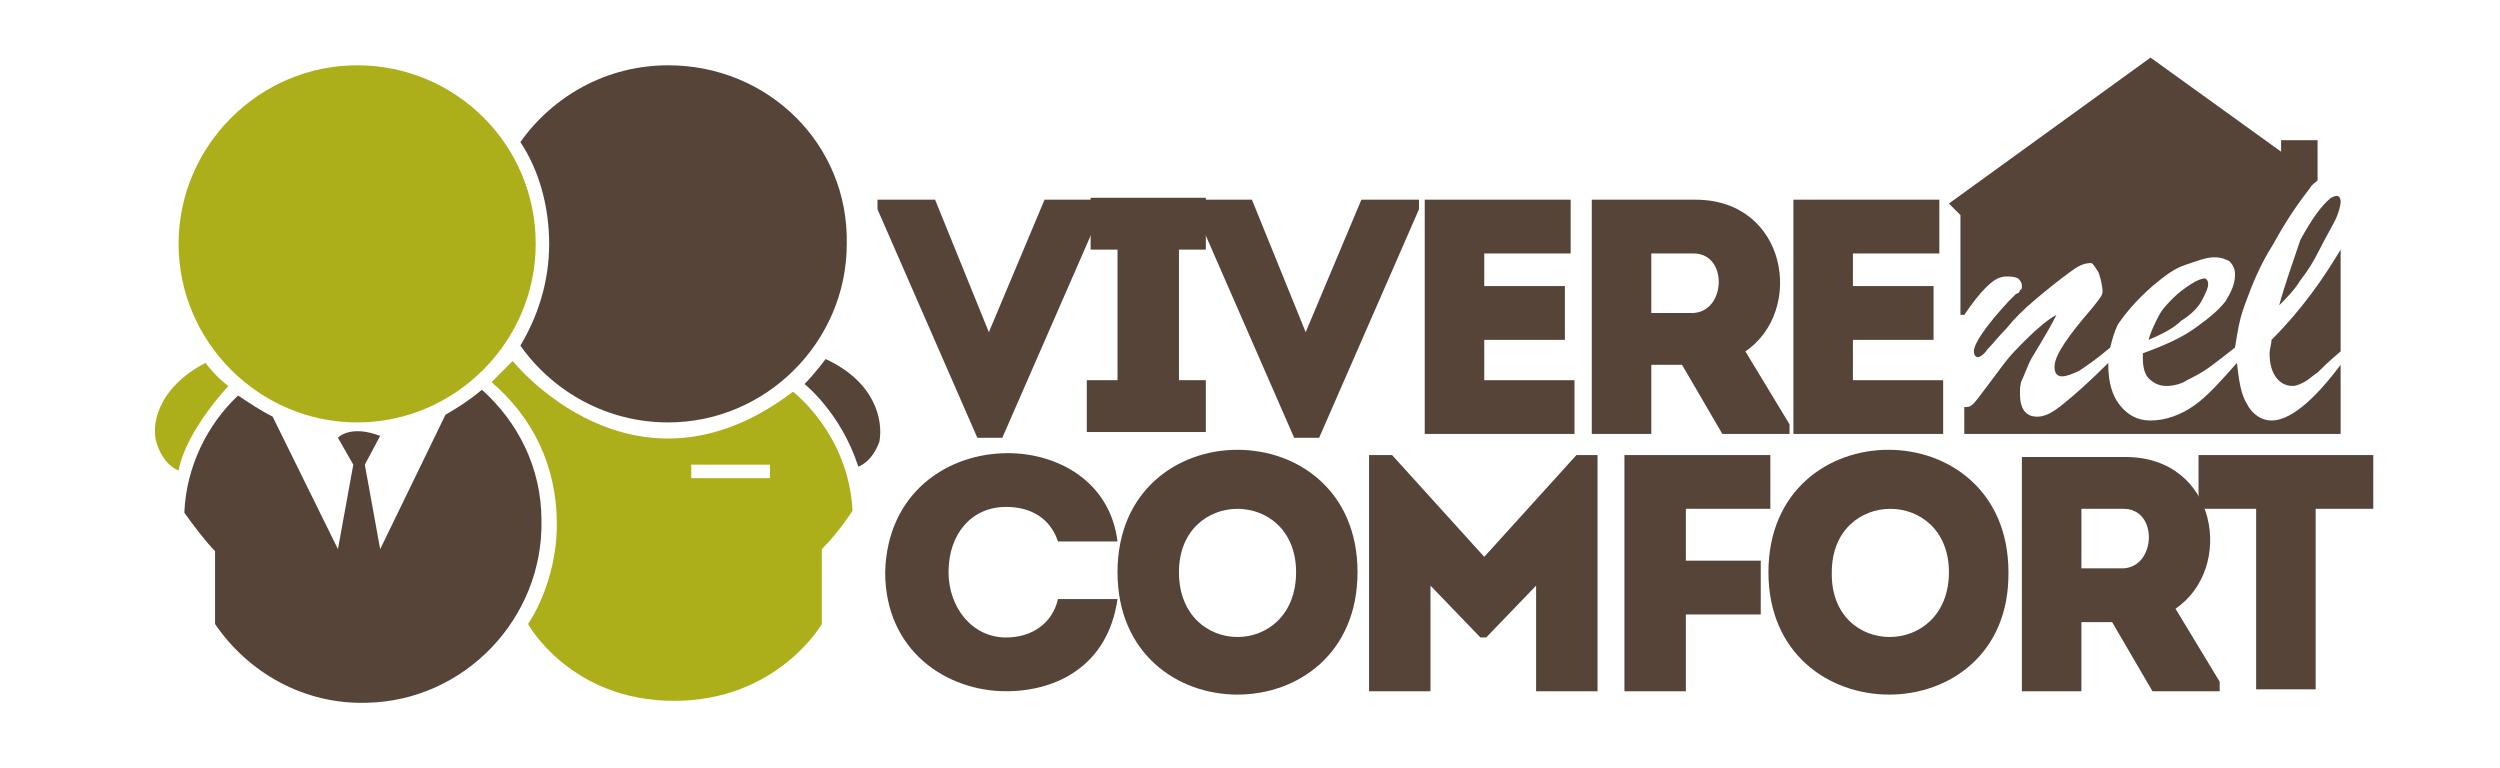 <?xml version="1.0" encoding="utf-8"?>
<!-- Generator: Adobe Illustrator 25.3.1, SVG Export Plug-In . SVG Version: 6.00 Build 0)  -->
<svg version="1.1" id="Livello_1" xmlns="http://www.w3.org/2000/svg" xmlns:xlink="http://www.w3.org/1999/xlink" x="0px" y="0px"
	 width="130.2px" height="40px" viewBox="0 0 130.2 40" style="enable-background:new 0 0 130.2 40;" xml:space="preserve">
<style type="text/css">
	.st0{fill:#574439;}
	.st1{fill:#ADAF1A;}
</style>
<path class="st0" d="M43,18.7c0,0-0.6,0.8-1.1,1.3c0,0,1.9,1.5,2.8,4.3c0,0,0.7-0.2,1.1-1.3C46,21.9,45.6,19.9,43,18.7z"/>
<path class="st1" d="M27.9,12.7c0,5.1-4.2,9.3-9.3,9.3c-5.1,0-9.3-4.2-9.3-9.3c0-5.1,4.2-9.3,9.3-9.3C23.7,3.4,27.9,7.5,27.9,12.7z"
	/>
<path class="st0" d="M34.8,3.4c-3.2,0-6,1.6-7.7,4c1,1.5,1.5,3.4,1.5,5.3c0,2-0.6,3.8-1.5,5.3c1.7,2.4,4.5,4,7.7,4
	c5.1,0,9.3-4.2,9.3-9.3C44.2,7.5,40,3.4,34.8,3.4z"/>
<path class="st1" d="M10.7,18.9c0,0,0.6,0.8,1.2,1.2c0,0-2.2,2.3-2.6,4.4c0,0-0.7-0.2-1.1-1.3C7.8,22.2,8.2,20.2,10.7,18.9z"/>
<path class="st0" d="M19.8,22.7L19,24.2l0.8,4.4l3.4-7c0.7-0.4,1.3-0.8,1.9-1.3c1.9,1.7,3.1,4.1,3.1,6.8c0.1,5.1-4,9.4-9.1,9.5
	c-3.3,0.1-6.2-1.6-7.9-4.1v-3.8c-0.5-0.5-1.1-1.3-1.6-2c0.1-2.4,1.2-4.6,2.8-6.1c0.6,0.4,1.2,0.8,1.8,1.1l3.4,6.9l0.8-4.4l-0.8-1.4
	C17.6,22.8,18.2,22.1,19.8,22.7z"/>
<path class="st1" d="M41.3,20.4c-8.3,6.3-14.6-1.6-14.6-1.6l-1.1,1.1c2.1,1.8,3.4,4.3,3.4,7.4c0,3.1-1.5,5.2-1.5,5.2s2.2,4,7.6,4
	s7.7-4,7.7-4v-3.9c0.9-0.9,1.6-2,1.6-2C44.2,22.6,41.3,20.4,41.3,20.4z M40.1,24.9h-4.1v-0.7h4.1V24.9z"/>
<g>
	<path class="st0" d="M51.5,17.3L51.5,17.3l2.9-6.9h3v0.5l-5.2,11.9h-1.3l-5.2-11.9v-0.5h3L51.5,17.3z"/>
	<path class="st0" d="M62.8,19.8v2.7h-6.2v-2.7h1.6v-6.8h-1.4v-2.7h6v2.7h-1.4v6.8H62.8z"/>
	<path class="st0" d="M68,17.3L68,17.3l2.9-6.9h3v0.5l-5.2,11.9h-1.3l-5.2-11.9v-0.5h3L68,17.3z"/>
	<path class="st0" d="M81.8,13.2c-1.8,0-2.7,0-4.5,0v1.7h4.2c0,0.9,0,1.9,0,2.8h-4.2c0,0.7,0,1.4,0,2.1c1.8,0,2.8,0,4.7,0
		c0,0.9,0,1.9,0,2.8c-2.9,0-5,0-7.8,0c0-4.1,0-8.2,0-12.2c2.8,0,4.8,0,7.6,0C81.8,11.3,81.8,12.2,81.8,13.2z"/>
	<path class="st0" d="M93.2,22.1v0.5h-3.5L87.6,19H86v3.6c-1,0-2.1,0-3.1,0c0-4.1,0-8.1,0-12.2c1.8,0,3.6,0,5.4,0
		c4.8,0,5.7,5.8,2.6,7.9L93.2,22.1z M88.2,13.2c-0.7,0-1.5,0-2.2,0c0,1,0,2.1,0,3.1h2.2C89.9,16.2,90,13.2,88.2,13.2z"/>
	<path class="st0" d="M101,13.2c-1.8,0-2.7,0-4.5,0v1.7h4.2c0,0.9,0,1.9,0,2.8h-4.2c0,0.7,0,1.4,0,2.1c1.8,0,2.8,0,4.7,0
		c0,0.9,0,1.9,0,2.8c-2.9,0-5,0-7.8,0c0-4.1,0-8.2,0-12.2c2.8,0,4.8,0,7.6,0C101,11.3,101,12.2,101,13.2z"/>
	<path class="st0" d="M52.5,23.6c2.5,0,5.3,1.4,5.7,4.6c-1.1,0-2,0-3.1,0c-0.4-1.2-1.4-1.8-2.7-1.8c-1.8,0-3,1.4-3,3.4
		c0,1.8,1.2,3.4,3,3.4c1.3,0,2.4-0.7,2.7-2c1,0,2,0,3.1,0c-0.5,3.5-3.2,4.8-5.8,4.8c-3.1,0-6.3-2.1-6.3-6.2
		C46.2,25.7,49.3,23.6,52.5,23.6z"/>
	<path class="st0" d="M58.2,29.8c0-8.5,12.5-8.5,12.5,0C70.7,38.3,58.2,38.3,58.2,29.8z M67.5,29.8c0-4.4-6.1-4.4-6.1,0
		C61.4,34.3,67.5,34.3,67.5,29.8z"/>
	<path class="st0" d="M82.1,23.7h1.1v12.3c-1.1,0-2.1,0-3.2,0v-5.5l-2.6,2.7h-0.3l-2.6-2.7v5.5c-1.1,0-2.1,0-3.2,0V23.7h1.2l4.8,5.3
		L82.1,23.7z"/>
	<path class="st0" d="M87.8,32v4c-1,0-2.1,0-3.2,0V23.7c2.5,0,5.1,0,7.6,0c0,1,0,1.7,0,2.8h-4.4v2.7h3.9c0,1,0,1.7,0,2.8H87.8z"/>
	<path class="st0" d="M92.1,29.8c0-8.5,12.5-8.5,12.5,0C104.7,38.3,92.1,38.3,92.1,29.8z M101.5,29.8c0-4.4-6.1-4.4-6.1,0
		C95.3,34.3,101.5,34.3,101.5,29.8z"/>
	<path class="st0" d="M115.6,35.5v0.5h-3.5l-2.1-3.6h-1.6v3.6c-1,0-2.1,0-3.1,0c0-4.1,0-8.1,0-12.2c1.8,0,3.6,0,5.4,0
		c4.8,0,5.7,5.8,2.6,7.9L115.6,35.5z M110.6,26.5c-0.7,0-1.5,0-2.2,0c0,1,0,2.1,0,3.1h2.2C112.3,29.5,112.4,26.5,110.6,26.5z"/>
	<path class="st0" d="M114.5,26.5c0-0.9,0-1.9,0-2.8h9.1c0,0.9,0,1.9,0,2.8h-3v9.4c-1,0-2.1,0-3.1,0v-9.4H114.5z"/>
</g>
<g>
	<path class="st0" d="M118.7,15.9c0.4-0.4,0.8-0.8,1.1-1.3c0.4-0.5,0.7-1,1-1.6c0.3-0.6,0.6-1.1,0.8-1.5c0.2-0.4,0.3-0.8,0.3-1
		c0-0.2-0.1-0.3-0.2-0.3c0,0-0.1,0-0.3,0.1c-0.5,0.4-1,1.1-1.6,2.2C119.4,13.7,119,14.8,118.7,15.9z"/>
	<path class="st0" d="M118.2,18.4c0,0.5,0.1,0.9,0.3,1.2c0.2,0.3,0.5,0.5,0.9,0.5c0.2,0,0.4-0.1,0.6-0.2c0.2-0.1,0.4-0.3,0.7-0.5
		c0.2-0.2,0.6-0.6,1.2-1.1v-5.3c-0.9,1.5-2,3.1-3.6,4.7C118.3,17.9,118.2,18.2,118.2,18.4z"/>
	<path class="st0" d="M118.3,21.9c-0.5,0-1-0.3-1.3-0.9c-0.3-0.5-0.4-1.2-0.5-2.1c-0.8,0.9-1.5,1.7-2.2,2.2
		c-0.7,0.5-1.5,0.8-2.3,0.8c-0.7,0-1.2-0.3-1.6-0.8c-0.4-0.5-0.6-1.2-0.6-2.1c0,0,0,0,0-0.1c-1,1-1.8,1.7-2.3,2.1
		c-0.6,0.5-1,0.7-1.4,0.7c-0.6,0-0.9-0.4-0.9-1.2c0-0.2,0-0.5,0.1-0.7c0.1-0.2,0.2-0.5,0.3-0.7c0.1-0.3,0.3-0.6,0.6-1.1
		c0.3-0.5,0.6-1,0.9-1.6c-0.4,0.2-1,0.7-1.6,1.3c-0.4,0.4-0.8,0.8-1.1,1.2c-0.3,0.4-0.6,0.8-0.9,1.2c-0.3,0.4-0.6,0.8-0.7,0.9
		c-0.2,0.2-0.3,0.2-0.5,0.2c0,0,0,0,0,0v1.4h19.6v-3.6C120.4,21,119.2,21.9,118.3,21.9z"/>
	<path class="st0" d="M114.7,15.6c0.2-0.4,0.3-0.6,0.3-0.8c0-0.2-0.1-0.3-0.2-0.3c-0.1,0-0.4,0.1-0.7,0.3c-0.3,0.2-0.6,0.4-0.9,0.7
		c-0.3,0.3-0.6,0.6-0.8,1c-0.2,0.4-0.4,0.8-0.5,1.2c0.7-0.3,1.3-0.6,1.7-1C114.1,16.4,114.5,16,114.7,15.6z"/>
	<path class="st0" d="M102.3,16.4c0.4-0.6,0.8-1.1,1.1-1.4c0.4-0.4,0.7-0.6,1.1-0.6c0.2,0,0.4,0,0.6,0.1c0.1,0.1,0.2,0.2,0.2,0.4
		c0,0.1,0,0.2-0.1,0.2c0,0.1-0.1,0.2-0.2,0.2c-0.1,0.1-0.2,0.2-0.4,0.4c-1.2,1.3-1.8,2.2-1.8,2.6c0,0.2,0.1,0.3,0.2,0.3
		c0.1,0,0.3-0.1,0.5-0.4c0.3-0.3,0.6-0.7,1-1.1c0.4-0.5,0.9-1,1.5-1.5c0.6-0.5,1.2-1,1.9-1.5c0.4-0.3,0.7-0.4,1-0.4
		c0.1,0,0.2,0.2,0.4,0.5c0.1,0.3,0.2,0.7,0.2,1c0,0.2-0.2,0.4-0.5,0.8c-1.3,1.5-2,2.5-2,3.1c0,0.3,0.1,0.5,0.4,0.5
		c0.2,0,0.5-0.1,0.9-0.3c0.3-0.2,0.9-0.6,1.6-1.2c0.1-0.4,0.2-0.8,0.4-1.2c0.4-0.6,1-1.3,1.8-2c0.6-0.5,1.1-0.9,1.7-1.1
		c0.6-0.2,1.1-0.4,1.5-0.4c0.4,0,0.6,0.1,0.8,0.2c0.2,0.2,0.3,0.4,0.3,0.7c0,0.5-0.2,0.9-0.5,1.4c-0.4,0.5-0.9,0.9-1.6,1.4
		c-0.7,0.5-1.6,0.9-2.7,1.3v0.3c0,0.4,0.1,0.8,0.3,1c0.2,0.2,0.5,0.4,0.9,0.4c0.4,0,0.8-0.1,1.1-0.3c0.4-0.2,0.8-0.4,1.2-0.7
		c0.4-0.3,0.8-0.6,1.3-1c0.1-0.6,0.2-1.4,0.5-2.2c0.4-1.1,0.8-2.1,1.5-3.2c0.6-1.1,1.2-2,1.9-2.9c0.1-0.2,0.3-0.3,0.4-0.4l0-0.1v-2
		h-1.9v0.6l-6.8-4.9l-10.5,7.6l0.6,0.6V16.4z"/>
</g>
</svg>
